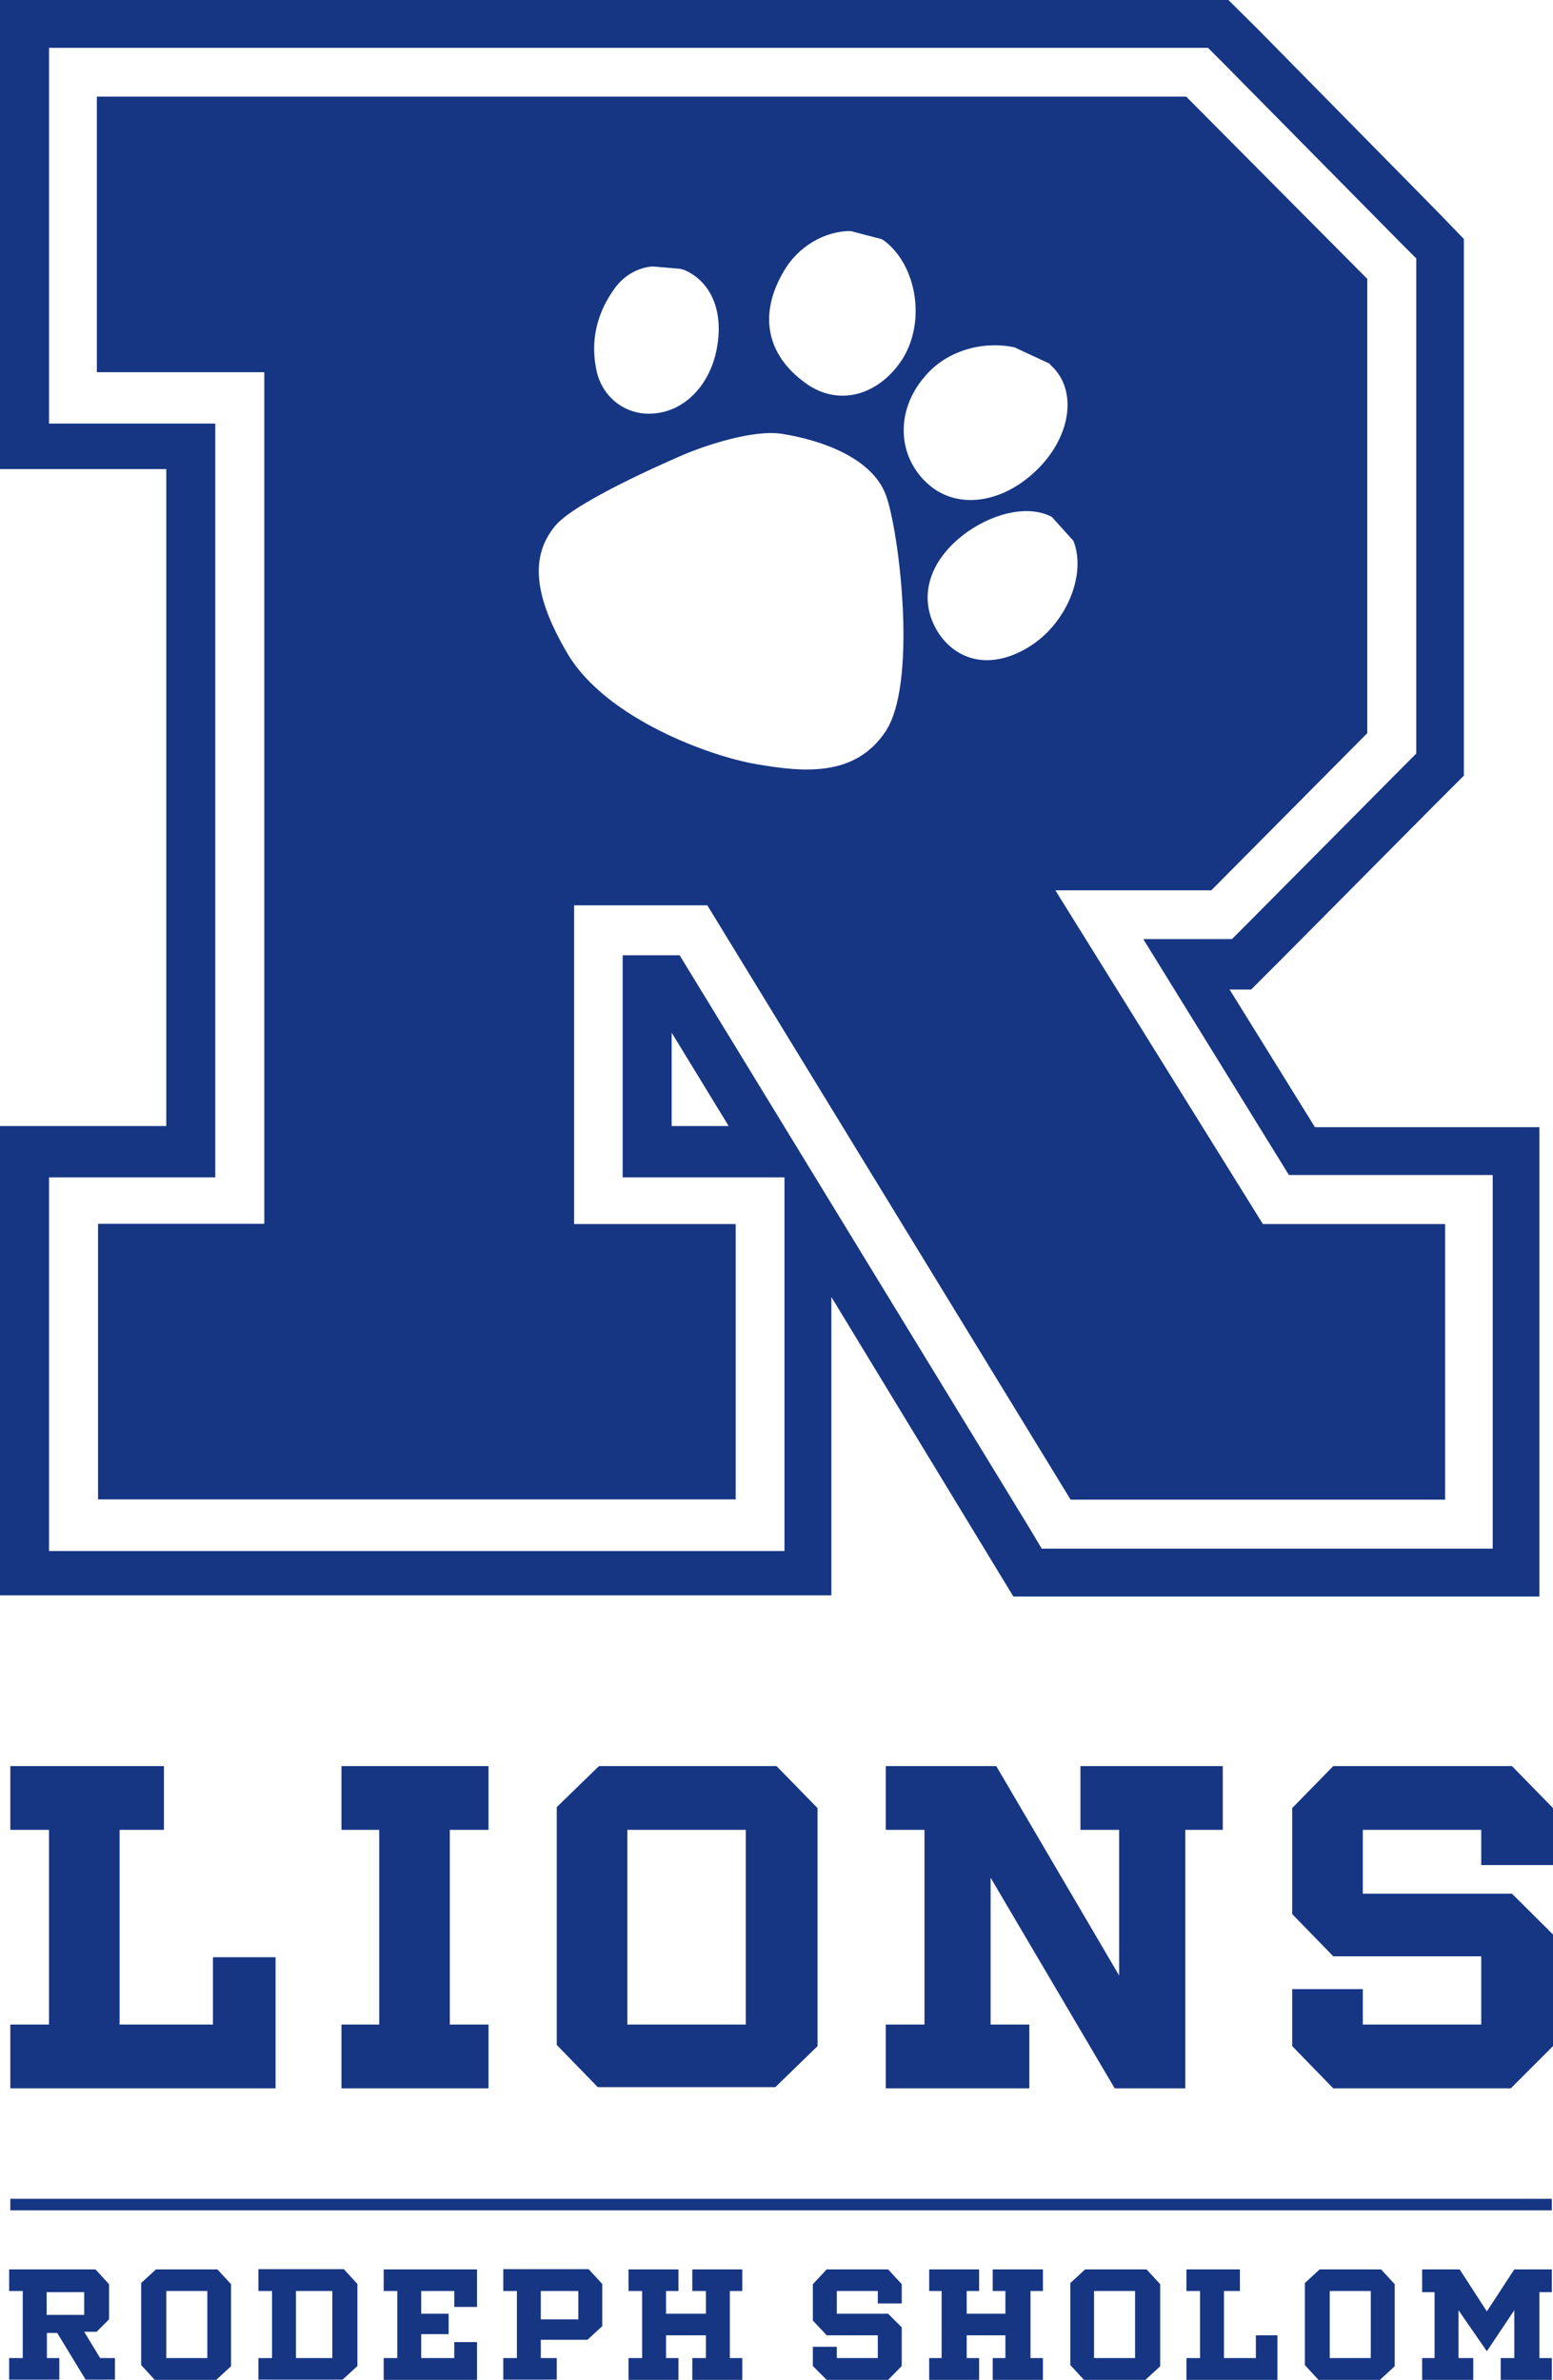 <?xml version="1.0" encoding="utf-8"?>
<!-- Generator: Adobe Illustrator 25.1.0, SVG Export Plug-In . SVG Version: 6.00 Build 0)  -->
<svg version="1.1" id="Layer_1" xmlns="http://www.w3.org/2000/svg" xmlns:xlink="http://www.w3.org/1999/xlink" x="0px" y="0px"
	 viewBox="0 0 662.2 1014.7" style="enable-background:new 0 0 662.2 1014.7;" xml:space="preserve">
<style type="text/css">
	.st0{clip-path:url(#SVGID_2_);}
	.st1{clip-path:url(#SVGID_4_);fill:#163683;}
	.st2{clip-path:url(#SVGID_6_);}
	.st3{clip-path:url(#SVGID_8_);fill:#163683;}
	.st4{clip-path:url(#SVGID_10_);}
	.st5{clip-path:url(#SVGID_12_);fill:#163683;}
	.st6{clip-path:url(#SVGID_14_);}
	.st7{clip-path:url(#SVGID_16_);fill:#163683;}
	.st8{clip-path:url(#SVGID_18_);}
	.st9{clip-path:url(#SVGID_20_);fill:#163683;}
	.st10{clip-path:url(#SVGID_22_);}
	.st11{clip-path:url(#SVGID_24_);fill:#163683;}
	.st12{clip-path:url(#SVGID_26_);}
	.st13{clip-path:url(#SVGID_28_);fill:#163683;}
	.st14{clip-path:url(#SVGID_30_);}
	.st15{clip-path:url(#SVGID_32_);fill:#163683;}
	.st16{clip-path:url(#SVGID_34_);}
	.st17{clip-path:url(#SVGID_36_);fill:#163683;}
	.st18{clip-path:url(#SVGID_38_);}
	.st19{clip-path:url(#SVGID_40_);fill:#163683;}
	.st20{clip-path:url(#SVGID_42_);}
	.st21{clip-path:url(#SVGID_44_);fill:#163683;}
	.st22{clip-path:url(#SVGID_46_);}
	.st23{clip-path:url(#SVGID_48_);fill:#163683;}
	.st24{clip-path:url(#SVGID_50_);}
	.st25{clip-path:url(#SVGID_52_);fill:#163683;}
	.st26{clip-path:url(#SVGID_54_);}
	.st27{clip-path:url(#SVGID_56_);fill:#163683;}
	.st28{clip-path:url(#SVGID_58_);}
	.st29{clip-path:url(#SVGID_60_);fill:#163683;}
	.st30{clip-path:url(#SVGID_62_);}
	.st31{clip-path:url(#SVGID_64_);fill:#163683;}
	.st32{clip-path:url(#SVGID_66_);}
	.st33{clip-path:url(#SVGID_68_);fill:#163683;}
	.st34{clip-path:url(#SVGID_70_);}
	.st35{clip-path:url(#SVGID_72_);fill:#163683;}
	.st36{clip-path:url(#SVGID_74_);}
	.st37{clip-path:url(#SVGID_76_);fill:#163683;}
	.st38{clip-path:url(#SVGID_78_);fill:#163683;}
</style>
<g>
	<g>
		<defs>
			<path id="SVGID_1_" d="M3.9,967.6v9.2h5.8v28.6H3.9v9.2h21.4v-9.2h-5.3v-10.7h4.4l12.1,19.9H49v-9.2h-6.3l-6.8-11.2h5.3l5.3-5.3
				v-15l-5.8-6.3H3.9z M19.9,977.3h16v9.7h-16V977.3z"/>
		</defs>
		<clipPath id="SVGID_2_">
			<use xlink:href="#SVGID_1_"  style="overflow:visible;"/>
		</clipPath>
		<g class="st0">
			<defs>
				<rect id="SVGID_3_" x="-6028.7" y="-22456.1" width="8156.1" height="39940.8"/>
			</defs>
			<clipPath id="SVGID_4_">
				<use xlink:href="#SVGID_3_"  style="overflow:visible;"/>
			</clipPath>
			<rect x="-20.4" y="943.3" class="st1" width="93.7" height="95.6"/>
		</g>
	</g>
	<g>
		<defs>
			<path id="SVGID_5_" d="M66.5,967.6l-6.3,5.8v35l5.8,6.3h26.2l6.3-5.8v-35l-5.8-6.3H66.5z M70.9,976.8h17.5v28.6H70.9V976.8z"/>
		</defs>
		<clipPath id="SVGID_6_">
			<use xlink:href="#SVGID_5_"  style="overflow:visible;"/>
		</clipPath>
		<g class="st2">
			<defs>
				<rect id="SVGID_7_" x="-6028.7" y="-22456.1" width="8156.1" height="39940.8"/>
			</defs>
			<clipPath id="SVGID_8_">
				<use xlink:href="#SVGID_7_"  style="overflow:visible;"/>
			</clipPath>
			<rect x="35.9" y="943.3" class="st3" width="86.9" height="95.6"/>
		</g>
	</g>
	<g>
		<defs>
			<path id="SVGID_9_" d="M110.2,967.6v9.2h5.8v28.6h-5.8v9.2h35.9l6.3-5.8v-35l-5.8-6.3H110.2z M126.2,976.8h15.5v28.6h-15.5V976.8
				z"/>
		</defs>
		<clipPath id="SVGID_10_">
			<use xlink:href="#SVGID_9_"  style="overflow:visible;"/>
		</clipPath>
		<g class="st4">
			<defs>
				<rect id="SVGID_11_" x="-6028.7" y="-22456.1" width="8156.1" height="39940.8"/>
			</defs>
			<clipPath id="SVGID_12_">
				<use xlink:href="#SVGID_11_"  style="overflow:visible;"/>
			</clipPath>
			<rect x="85.9" y="943.3" class="st5" width="90.8" height="95.6"/>
		</g>
	</g>
	<g>
		<defs>
			<polygon id="SVGID_13_" points="163.6,967.6 163.6,976.8 169.4,976.8 169.4,1005.4 163.6,1005.4 163.6,1014.7 203.4,1014.7 
				203.4,998.6 193.7,998.6 193.7,1005.4 179.6,1005.4 179.6,995.2 191.3,995.2 191.3,986.5 179.6,986.5 179.6,976.8 193.7,976.8 
				193.7,983.6 203.4,983.6 203.4,967.6 			"/>
		</defs>
		<clipPath id="SVGID_14_">
			<use xlink:href="#SVGID_13_"  style="overflow:visible;"/>
		</clipPath>
		<g class="st6">
			<defs>
				<rect id="SVGID_15_" x="-6028.7" y="-22456.1" width="8156.1" height="39940.8"/>
			</defs>
			<clipPath id="SVGID_16_">
				<use xlink:href="#SVGID_15_"  style="overflow:visible;"/>
			</clipPath>
			<rect x="139.3" y="943.3" class="st7" width="88.4" height="95.6"/>
		</g>
	</g>
	<g>
		<defs>
			<path id="SVGID_17_" d="M214.6,967.6v9.2h5.8v28.6h-5.8v9.2h22.8v-9.2h-6.8v-7.8h19.9l6.3-5.8v-18l-5.8-6.3H214.6z M230.6,976.8
				h16v12.1h-16V976.8z"/>
		</defs>
		<clipPath id="SVGID_18_">
			<use xlink:href="#SVGID_17_"  style="overflow:visible;"/>
		</clipPath>
		<g class="st8">
			<defs>
				<rect id="SVGID_19_" x="-6028.7" y="-22456.1" width="8156.1" height="39940.8"/>
			</defs>
			<clipPath id="SVGID_20_">
				<use xlink:href="#SVGID_19_"  style="overflow:visible;"/>
			</clipPath>
			<rect x="190.3" y="943.3" class="st9" width="90.8" height="95.6"/>
		</g>
	</g>
	<g>
		<defs>
			<polygon id="SVGID_21_" points="295.2,967.6 295.2,976.8 301,976.8 301,986.5 284,986.5 284,976.8 289.3,976.8 289.3,967.6 
				268,967.6 268,976.8 273.8,976.8 273.8,1005.4 268,1005.4 268,1014.7 289.3,1014.7 289.3,1005.4 284,1005.4 284,995.7 301,995.7 
				301,1005.4 295.2,1005.4 295.2,1014.7 316.5,1014.7 316.5,1005.4 311.2,1005.4 311.2,976.8 316.5,976.8 316.5,967.6 			"/>
		</defs>
		<clipPath id="SVGID_22_">
			<use xlink:href="#SVGID_21_"  style="overflow:visible;"/>
		</clipPath>
		<g class="st10">
			<defs>
				<rect id="SVGID_23_" x="-6028.7" y="-22456.1" width="8156.1" height="39940.8"/>
			</defs>
			<clipPath id="SVGID_24_">
				<use xlink:href="#SVGID_23_"  style="overflow:visible;"/>
			</clipPath>
			<rect x="243.7" y="943.3" class="st11" width="97.1" height="95.6"/>
		</g>
	</g>
	<g>
		<defs>
			<polygon id="SVGID_25_" points="352.5,967.6 346.6,973.9 346.6,989.4 352.5,995.7 374.3,995.7 374.3,1005.4 356.8,1005.4 
				356.8,1000.6 346.6,1000.6 346.6,1008.8 352.5,1014.7 378.7,1014.7 384.5,1008.8 384.5,992.3 378.7,986.5 356.8,986.5 
				356.8,976.8 374.3,976.8 374.3,982.1 384.5,982.1 384.5,973.9 378.7,967.6 			"/>
		</defs>
		<clipPath id="SVGID_26_">
			<use xlink:href="#SVGID_25_"  style="overflow:visible;"/>
		</clipPath>
		<g class="st12">
			<defs>
				<rect id="SVGID_27_" x="-6028.7" y="-22456.1" width="8156.1" height="39940.8"/>
			</defs>
			<clipPath id="SVGID_28_">
				<use xlink:href="#SVGID_27_"  style="overflow:visible;"/>
			</clipPath>
			<rect x="322.4" y="943.3" class="st13" width="86.4" height="95.6"/>
		</g>
	</g>
	<g>
		<defs>
			<polygon id="SVGID_29_" points="423.3,967.6 423.3,976.8 428.7,976.8 428.7,986.5 412.2,986.5 412.2,976.8 417.5,976.8 
				417.5,967.6 396.2,967.6 396.2,976.8 401.5,976.8 401.5,1005.4 396.2,1005.4 396.2,1014.7 417.5,1014.7 417.5,1005.4 
				412.2,1005.4 412.2,995.7 428.7,995.7 428.7,1005.4 423.3,1005.4 423.3,1014.7 444.7,1014.7 444.7,1005.4 439.4,1005.4 
				439.4,976.8 444.7,976.8 444.7,967.6 			"/>
		</defs>
		<clipPath id="SVGID_30_">
			<use xlink:href="#SVGID_29_"  style="overflow:visible;"/>
		</clipPath>
		<g class="st14">
			<defs>
				<rect id="SVGID_31_" x="-6028.7" y="-22456.1" width="8156.1" height="39940.8"/>
			</defs>
			<clipPath id="SVGID_32_">
				<use xlink:href="#SVGID_31_"  style="overflow:visible;"/>
			</clipPath>
			<rect x="371.9" y="943.3" class="st15" width="97.1" height="95.6"/>
		</g>
	</g>
	<g>
		<defs>
			<path id="SVGID_33_" d="M462.7,967.6l-6.3,5.8v35l5.8,6.3h26.2l6.3-5.8v-35l-5.8-6.3H462.7z M466.6,976.8H484v28.6h-17.5V976.8z"
				/>
		</defs>
		<clipPath id="SVGID_34_">
			<use xlink:href="#SVGID_33_"  style="overflow:visible;"/>
		</clipPath>
		<g class="st16">
			<defs>
				<rect id="SVGID_35_" x="-6028.7" y="-22456.1" width="8156.1" height="39940.8"/>
			</defs>
			<clipPath id="SVGID_36_">
				<use xlink:href="#SVGID_35_"  style="overflow:visible;"/>
			</clipPath>
			<rect x="432.1" y="943.3" class="st17" width="86.9" height="95.6"/>
		</g>
	</g>
	<g>
		<defs>
			<polygon id="SVGID_37_" points="505.9,967.6 505.9,976.8 511.7,976.8 511.7,1005.4 505.9,1005.4 505.9,1014.7 544.7,1014.7 
				544.7,995.7 535.5,995.7 535.5,1005.4 521.9,1005.4 521.9,976.8 528.7,976.8 528.7,967.6 			"/>
		</defs>
		<clipPath id="SVGID_38_">
			<use xlink:href="#SVGID_37_"  style="overflow:visible;"/>
		</clipPath>
		<g class="st18">
			<defs>
				<rect id="SVGID_39_" x="-6028.7" y="-22456.1" width="8156.1" height="39940.8"/>
			</defs>
			<clipPath id="SVGID_40_">
				<use xlink:href="#SVGID_39_"  style="overflow:visible;"/>
			</clipPath>
			<rect x="481.6" y="943.3" class="st19" width="87.4" height="95.6"/>
		</g>
	</g>
	<g>
		<defs>
			<path id="SVGID_41_" d="M562.7,967.6l-6.3,5.8v35l5.8,6.3h26.2l6.3-5.8v-35l-5.8-6.3H562.7z M567,976.8h17.5v28.6H567V976.8z"/>
		</defs>
		<clipPath id="SVGID_42_">
			<use xlink:href="#SVGID_41_"  style="overflow:visible;"/>
		</clipPath>
		<g class="st20">
			<defs>
				<rect id="SVGID_43_" x="-6028.7" y="-22456.1" width="8156.1" height="39940.8"/>
			</defs>
			<clipPath id="SVGID_44_">
				<use xlink:href="#SVGID_43_"  style="overflow:visible;"/>
			</clipPath>
			<rect x="532.1" y="943.3" class="st21" width="86.9" height="95.6"/>
		</g>
	</g>
	<g>
		<defs>
			<polygon id="SVGID_45_" points="645.7,967.6 634,985.5 622.4,967.6 606.4,967.6 606.4,977.3 611.7,977.3 611.7,1005.4 
				606.4,1005.4 606.4,1014.7 628.2,1014.7 628.2,1005.4 621.9,1005.4 621.9,985 634,1002.5 645.7,985 645.7,1005.4 639.9,1005.4 
				639.9,1014.7 661.7,1014.7 661.7,1005.4 656.4,1005.4 656.4,977.3 661.7,977.3 661.7,967.6 			"/>
		</defs>
		<clipPath id="SVGID_46_">
			<use xlink:href="#SVGID_45_"  style="overflow:visible;"/>
		</clipPath>
		<g class="st22">
			<defs>
				<rect id="SVGID_47_" x="-6028.7" y="-22456.1" width="8156.1" height="39940.8"/>
			</defs>
			<clipPath id="SVGID_48_">
				<use xlink:href="#SVGID_47_"  style="overflow:visible;"/>
			</clipPath>
			<rect x="582.1" y="943.3" class="st23" width="103.9" height="95.6"/>
		</g>
	</g>
	<g>
		<defs>
			<polygon id="SVGID_49_" points="4.4,753 4.4,780.2 20.9,780.2 20.9,863.2 4.4,863.2 4.4,890.4 117.5,890.4 117.5,834.5 
				90.8,834.5 90.8,863.2 51,863.2 51,780.2 69.9,780.2 69.9,753 			"/>
		</defs>
		<clipPath id="SVGID_50_">
			<use xlink:href="#SVGID_49_"  style="overflow:visible;"/>
		</clipPath>
		<g class="st24">
			<defs>
				<rect id="SVGID_51_" x="-6028.7" y="-22456.1" width="8156.1" height="39940.8"/>
			</defs>
			<clipPath id="SVGID_52_">
				<use xlink:href="#SVGID_51_"  style="overflow:visible;"/>
			</clipPath>
			<rect x="-19.9" y="728.7" class="st25" width="161.7" height="185.9"/>
		</g>
	</g>
	<g>
		<defs>
			<polygon id="SVGID_53_" points="191.8,780.2 191.8,863.2 208.3,863.2 208.3,890.4 145.6,890.4 145.6,863.2 161.7,863.2 
				161.7,780.2 145.6,780.2 145.6,753 208.3,753 208.3,780.2 			"/>
		</defs>
		<clipPath id="SVGID_54_">
			<use xlink:href="#SVGID_53_"  style="overflow:visible;"/>
		</clipPath>
		<g class="st26">
			<defs>
				<rect id="SVGID_55_" x="-6028.7" y="-22456.1" width="8156.1" height="39940.8"/>
			</defs>
			<clipPath id="SVGID_56_">
				<use xlink:href="#SVGID_55_"  style="overflow:visible;"/>
			</clipPath>
			<rect x="121.4" y="728.7" class="st27" width="111.2" height="185.9"/>
		</g>
	</g>
	<g>
		<defs>
			<path id="SVGID_57_" d="M348.6,770.9v101.5l-18,17.5h-75.7l-17.5-18V770.5l18-17.5h75.7L348.6,770.9z M267.5,863.2H318v-83h-50.5
				V863.2z"/>
		</defs>
		<clipPath id="SVGID_58_">
			<use xlink:href="#SVGID_57_"  style="overflow:visible;"/>
		</clipPath>
		<g class="st28">
			<defs>
				<rect id="SVGID_59_" x="-6028.7" y="-22456.1" width="8156.1" height="39940.8"/>
			</defs>
			<clipPath id="SVGID_60_">
				<use xlink:href="#SVGID_59_"  style="overflow:visible;"/>
			</clipPath>
			<rect x="213.1" y="728.7" class="st29" width="159.7" height="185.5"/>
		</g>
	</g>
	<g>
		<defs>
			<polygon id="SVGID_61_" points="521.4,780.2 505.4,780.2 505.4,890.4 475.3,890.4 422.4,800.6 422.4,863.2 438.9,863.2 
				438.9,890.4 377.7,890.4 377.7,863.2 394.2,863.2 394.2,780.2 377.7,780.2 377.7,753 424.8,753 477.2,842.3 477.2,780.2 
				460.7,780.2 460.7,753 521.4,753 			"/>
		</defs>
		<clipPath id="SVGID_62_">
			<use xlink:href="#SVGID_61_"  style="overflow:visible;"/>
		</clipPath>
		<g class="st30">
			<defs>
				<rect id="SVGID_63_" x="-6028.7" y="-22456.1" width="8156.1" height="39940.8"/>
			</defs>
			<clipPath id="SVGID_64_">
				<use xlink:href="#SVGID_63_"  style="overflow:visible;"/>
			</clipPath>
			<rect x="353.4" y="728.7" class="st31" width="192.3" height="185.9"/>
		</g>
	</g>
	<g>
		<defs>
			<polygon id="SVGID_65_" points="568.5,753 551,770.9 551,816.1 568.5,834.1 631.6,834.1 631.6,863.2 581.1,863.2 581.1,848.1 
				551,848.1 551,872.4 568.5,890.4 644.2,890.4 662.2,872.4 662.2,824.8 644.7,807.4 581.1,807.4 581.1,780.2 631.6,780.2 
				631.6,795.2 662.2,795.2 662.2,770.9 644.7,753 			"/>
		</defs>
		<clipPath id="SVGID_66_">
			<use xlink:href="#SVGID_65_"  style="overflow:visible;"/>
		</clipPath>
		<g class="st32">
			<defs>
				<rect id="SVGID_67_" x="-6028.7" y="-22456.1" width="8156.1" height="39940.8"/>
			</defs>
			<clipPath id="SVGID_68_">
				<use xlink:href="#SVGID_67_"  style="overflow:visible;"/>
			</clipPath>
			<rect x="526.8" y="728.7" class="st33" width="159.7" height="185.9"/>
		</g>
	</g>
	<g>
		<defs>
			<path id="SVGID_69_" d="M450,379.6h66.5l66.5-67V118.9l-77.2-77.7H41.3v117.5h71.4v363.1H41.8v117.5h271.9V521.9h-68.9V386h56.8
				l154.9,253.4h159.7V521.9h-77.7L450,379.6z M334,116c6.3-11.2,18-17.5,28.6-17.5l13.1,3.4c0.5,0,0.5,0.5,1,0.5
				c14.6,10.7,18.4,35.9,7.3,51.9c-10.2,14.6-26.7,18.9-40.3,9.2C326.2,151,323.8,133.5,334,116 M262.2,122.8
				c3.9-5.3,9.7-8.7,16-9.2l11.7,1c0.5,0,1.5,0.5,1.9,0.5c11.2,4.9,16.5,17,14.1,32c-2.4,16-13.1,27.7-26.2,29.1
				c-11.7,1.5-22.3-5.8-25.2-17.5C251.5,145.6,254.4,133.5,262.2,122.8 M377.7,311.7c-13.1,19.9-35.4,17.5-55.3,14.1
				c-19.9-3.4-63.6-19.4-80.1-46.6c-16.5-27.7-15.1-43.7-5.3-55.3c9.7-11.2,55.8-30.6,55.8-30.6s25.7-10.7,40.8-8.3
				c15,2.4,39.3,9.7,44.7,27.7C384,231.1,390.8,291.8,377.7,311.7 M394.2,160.7c9.2-11.2,24.8-15.5,38.4-12.6l14.6,6.8
				c0,0,0.5,0,0.5,0.5c11.2,9.7,9.7,28.2-3.4,42.7c-14.6,16-35,19.9-48.1,8.7C382.6,195.2,381.6,175.3,394.2,160.7 M440.3,274.8
				c-15.1,10.2-30.6,8.7-39.8-4.4c-9.7-14.6-4.9-31.6,12.1-43.7c12.6-8.7,26.7-11.2,35.9-6.3l9.2,10.2
				C463.2,244.2,455.4,264.6,440.3,274.8"/>
		</defs>
		<clipPath id="SVGID_70_">
			<use xlink:href="#SVGID_69_"  style="overflow:visible;"/>
		</clipPath>
		<g class="st34">
			<defs>
				<rect id="SVGID_71_" x="-6028.7" y="-22456.1" width="8156.1" height="39940.8"/>
			</defs>
			<clipPath id="SVGID_72_">
				<use xlink:href="#SVGID_71_"  style="overflow:visible;"/>
			</clipPath>
			<rect x="17" y="17" class="st35" width="623.4" height="646.7"/>
		</g>
	</g>
	<g>
		<defs>
			<path id="SVGID_73_" d="M0,0v41.3v117.5V200h41.3h29.6v280.1H41.3H0v41.3v117.5v41.3h41.3h271.9h41.3v-41.3V553l65.5,107.8
				l12.1,19.9h23.3h159.7h41.3v-41.3V521.9v-41.3h-41.3h-54.4l-36.4-58.7h9.2l12.1-12.1l66.5-67l12.1-12.1v-17V118.9v-17l-11.7-12.1
				L536,12.1L523.8,0H0z M20.9,158.8V41.3V20.4h20.9h464.6h8.7l6.3,6.3l76.7,77.7l5.8,5.8v8.7v193.7v8.7l-5.8,5.8l-66.5,67l-6.3,6.3
				h-8.7h-29.1L549.6,501h66h20.9v20.9v117.5v20.9h-20.9H455.9h-11.7l-5.8-9.7L289.8,407.3h-24.3V502h48.1h20.9v20.9v117.5v20.9
				h-20.9H41.8H20.9v-20.9V522.9V502h20.9h50V180.6h-50H20.9V158.8z M286.4,440.3l24.3,39.8h-24.3V440.3z"/>
		</defs>
		<clipPath id="SVGID_74_">
			<use xlink:href="#SVGID_73_"  style="overflow:visible;"/>
		</clipPath>
		<g class="st36">
			<defs>
				<rect id="SVGID_75_" x="-6028.7" y="-22456.1" width="8156.1" height="39940.8"/>
			</defs>
			<clipPath id="SVGID_76_">
				<use xlink:href="#SVGID_75_"  style="overflow:visible;"/>
			</clipPath>
			<rect x="-24.3" y="-24.3" class="st37" width="704.9" height="729.2"/>
		</g>
	</g>
	<g>
		<defs>
			<rect id="SVGID_77_" x="4.4" y="937.5" width="657.3" height="4.9"/>
		</defs>
		<clipPath id="SVGID_78_">
			<use xlink:href="#SVGID_77_"  style="overflow:visible;"/>
		</clipPath>
		<rect x="-19.9" y="913.2" class="st38" width="705.9" height="53.4"/>
	</g>
</g>
</svg>
